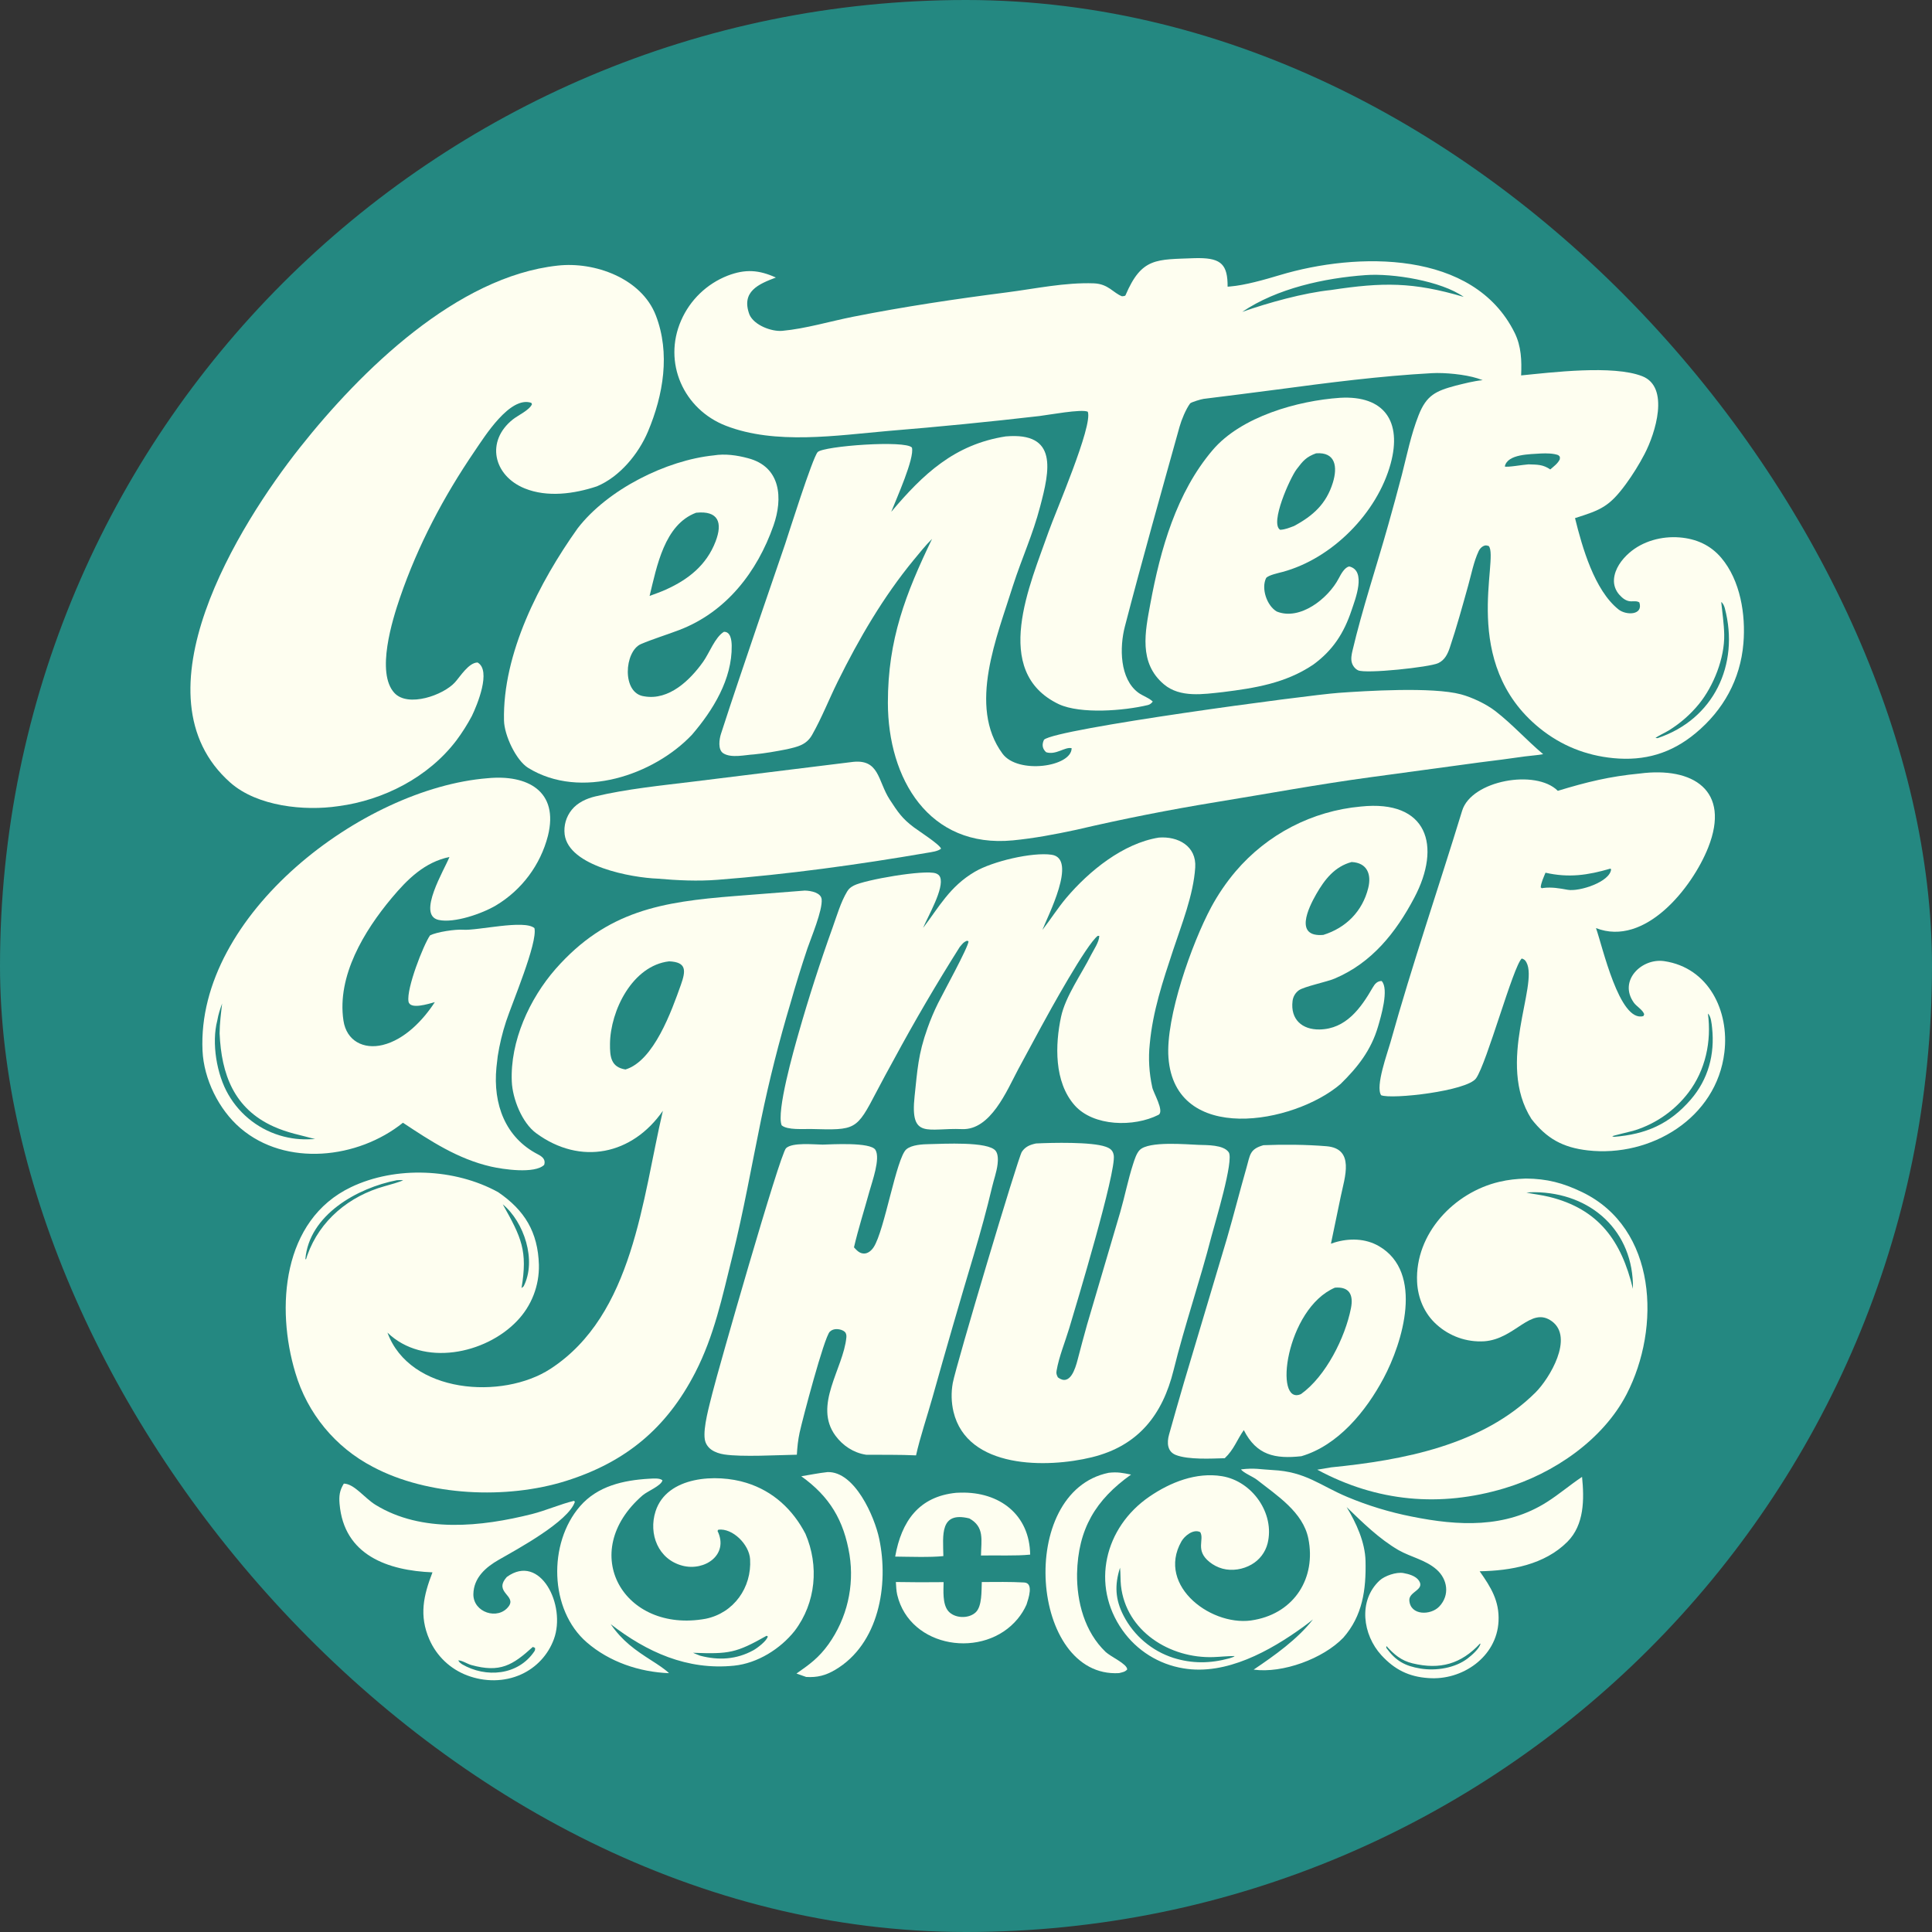 <svg width="369" height="369" viewBox="0 0 369 369" fill="none" xmlns="http://www.w3.org/2000/svg">
<rect x="0" y="0" width="369" height="369" fill="#333333" stroke="none"/>
<g clip-path="url(#clip0_2902_2630)">
<path d="M0 0H369.247V369.247H0V0Z" fill="#248881"/>
<path d="M229.026 49.298C233.264 49.326 234.487 50.589 234.466 54.755C234.524 54.751 234.583 54.746 234.642 54.742L234.936 54.717C237.773 54.489 241.54 53.413 244.459 52.537C259.106 48.143 281.44 47.664 289.297 63.583C290.556 66.136 290.654 68.859 290.525 71.702C296.283 71.138 308.079 69.663 313.665 71.856C318.945 73.929 316.183 82.739 314.095 86.728C313.05 88.725 311.858 90.643 310.529 92.464C307.364 96.773 305.748 97.401 300.82 98.954C302.189 104.516 304.528 112.745 309.131 116.403C310.585 117.559 313.89 117.524 313.108 115.061C312.638 114.738 312.021 114.866 311.474 114.85C310.579 114.823 309.88 114.253 309.302 113.613C308.553 112.785 308.172 111.719 308.263 110.604C308.422 108.636 309.716 106.878 311.159 105.613C313.754 103.339 317.382 102.37 320.785 102.643C323.945 102.896 326.68 104.098 328.747 106.537C332.403 110.853 333.442 117.398 332.981 122.877C332.402 129.765 329.159 135.615 323.864 140.022C319.223 143.886 314.125 145.384 308.116 144.798C302.877 144.286 298.164 142.395 294.07 139.08C278.674 126.616 286.359 106.739 284.348 104.292C283.923 104.162 283.727 104.089 283.295 104.309C282.909 104.504 282.597 104.876 282.416 105.261C281.473 107.263 281.016 109.686 280.42 111.819C279.313 115.782 278.214 119.797 276.903 123.697C276.486 124.939 275.925 126.079 274.686 126.658C273.012 127.439 260.891 128.724 259.395 128.029C258.81 127.758 258.368 127.169 258.192 126.559C257.986 125.842 258.143 125.004 258.311 124.295C260.207 116.256 262.872 108.313 265.114 100.356C266.029 97.125 266.911 93.884 267.76 90.635C268.741 86.794 269.487 83.022 270.943 79.312C272.447 75.482 274.227 74.672 278.042 73.648C279.779 73.226 281.405 72.781 283.188 72.607C282.851 72.481 282.51 72.363 282.167 72.255C279.8 71.513 275.983 71.137 273.494 71.272C263.633 71.809 253.709 73.092 243.924 74.398C239.235 75.024 234.571 75.59 229.885 76.182C229.41 76.242 227.533 76.807 227.312 77.045C226.493 78.141 225.648 80.207 225.29 81.493C221.755 94.184 218.153 106.918 214.843 119.662C213.809 123.64 213.832 129.66 217.426 132.309C218.236 132.905 219.406 133.252 220.172 133.994C219.929 134.314 219.643 134.563 219.245 134.659C214.668 135.762 206.417 136.413 202.255 134.509C189.155 128.28 196.834 111.408 200.27 101.566C201.524 97.973 208.772 81.282 207.76 78.638C206.608 78.067 200.191 79.263 198.516 79.461C188.917 80.571 179.3 81.519 169.67 82.306C159.794 83.164 148.113 84.991 138.644 81.318C130.557 78.182 126.558 69.248 130.097 61.191C131.809 57.275 135.008 54.2 138.988 52.644C142.364 51.353 144.943 51.538 148.187 53.008C144.929 54.239 141.484 55.66 143.143 60.09C144.036 62.126 147.38 63.376 149.42 63.188C153.892 62.774 158.552 61.364 162.958 60.492C172.677 58.568 182.4 57.116 192.22 55.853C197.739 55.144 203.371 53.915 208.937 54.116C211.701 54.232 212.621 55.955 214.295 56.587C214.472 56.564 214.89 56.568 214.962 56.398C218.069 49.099 220.883 49.602 228.192 49.306C228.47 49.299 228.748 49.296 229.026 49.298ZM328.744 114.977C328.951 117.027 329.272 119.138 329.314 121.179C329.408 125.664 327.305 131.001 324.493 134.46C322.863 136.455 320.91 138.164 318.716 139.515C317.863 140.031 317.028 140.371 316.189 140.92C316.319 140.944 316.449 140.991 316.581 140.98C327.254 137.433 332.284 126.98 329.433 116.182C329.324 115.77 329.108 115.219 328.744 114.977ZM297.612 86.923C296.668 86.575 295.351 86.57 294.342 86.612C292.29 86.769 287.923 86.671 287.408 89.089C287.777 89.319 290.963 88.738 291.939 88.69C293.599 88.746 294.684 88.692 296.092 89.661C296.797 89.047 297.524 88.54 297.915 87.717C297.913 87.091 298.025 87.34 297.612 86.923ZM279.566 56.707C275.263 53.663 266.034 52.161 260.82 52.544C252.939 53.112 243.898 55.075 237.256 59.567C242.245 57.817 248.938 55.944 254.222 55.39C264.141 53.881 269.898 53.849 279.566 56.707Z" fill="#FEFEF0"/>
<path d="M153.702 170.094C154.967 170.121 156.816 170.527 156.931 171.764C157.126 173.873 154.885 179.172 154.226 181.104C153.056 184.584 151.971 188.09 150.97 191.621C148.784 198.924 146.917 206.319 145.373 213.784C143.534 222.719 142.029 231.337 139.812 240.223C137.929 247.768 136.411 255.099 132.789 262.144C127.326 272.768 119.491 279.268 108.104 282.849C96.807 286.401 81.741 285.766 71.202 280.153C64.035 276.422 58.694 269.936 56.408 262.186C52.677 249.816 53.872 233.035 67.046 226.736C75.578 222.658 86.88 223.144 95.144 227.697C100.2 231.147 102.744 235.323 102.927 241.564C103.021 245.553 101.518 249.415 98.753 252.291C92.718 258.632 80.813 261.106 74.001 254.52C78.271 266.162 95.96 267.434 105.169 261.418C120.985 251.085 122.658 228.983 126.607 212.155C120.776 220.551 110.903 222.672 102.403 216.432C99.695 214.443 97.891 209.859 97.749 206.569C97.416 198.883 101.12 190.778 106.113 185.066C115.948 173.886 126.527 172.243 140.272 171.146L153.702 170.094ZM96.025 230.016C99.592 236.359 100.81 238.892 99.606 246.018L100.012 245.677C102.533 240.733 100.106 233.394 96.025 230.016ZM76.999 225.405C76.548 225.394 76.247 225.376 75.794 225.414C68.303 226.856 59.023 232.021 58.324 240.501L58.459 240.494L58.696 239.752C61.087 233.033 66.722 228.436 73.435 226.564C74.034 226.397 76.644 225.682 76.999 225.405ZM127.797 183.609C120.8 184.419 116.571 193.019 116.504 199.368C116.478 201.871 116.702 203.818 119.458 204.264C124.89 202.638 128.288 193.028 130.037 188.116C131.014 185.376 131.152 183.75 127.797 183.609Z" fill="#FEFEF0"/>
<path d="M106.482 50.731C113.547 49.925 122.51 53.138 125.254 60.229C128.053 67.461 126.699 75.436 123.759 82.42C121.966 86.678 118.383 91.057 114 92.889C109.653 94.333 104.516 95.038 100.203 93.278C94.22 90.837 92.735 84.25 97.955 80.105C98.94 79.323 101.112 78.339 101.603 77.207L101.475 76.939C97.404 75.564 92.565 83.372 90.673 86.138C84.732 94.852 79.842 104.097 76.399 114.125C74.952 118.338 71.773 128.493 75.322 132.342C77.926 135.167 84.679 132.784 86.908 130.307C87.91 129.194 89.513 126.563 91.21 126.532C93.898 128.04 91.122 134.684 90.125 136.747C89.255 138.385 88.26 139.954 87.149 141.439C81.833 148.434 73.263 152.839 64.625 153.971C58.181 154.934 49.147 154.038 43.98 149.466C25.195 132.841 45.676 100.148 57.259 85.509C69.003 70.666 87.303 52.825 106.482 50.731Z" fill="#FEFEF0"/>
<path d="M192.075 83.353C202.14 82.474 200.483 89.862 198.66 96.745C197.24 102.193 195.22 106.442 193.457 111.901C190.484 121.482 184.779 134.875 191.476 143.95C194.414 147.932 204.676 146.465 204.677 142.898C203.375 142.602 201.689 144.27 199.808 143.671C199.068 143.001 198.962 142.189 199.4 141.284C201.677 139.166 249.823 132.744 255.71 132.328C260.761 131.97 273.566 131.152 279.038 132.615C281.102 133.167 283.828 134.434 285.628 135.83C288.89 138.361 291.47 141.287 294.735 144.044C293.739 144.238 292.324 144.325 291.247 144.472C288.372 144.884 285.492 145.265 282.609 145.615L261.659 148.458C251.836 149.791 242.143 151.587 232.367 153.181C223.335 154.655 214.461 156.406 205.555 158.488C201.475 159.365 197.455 160.119 193.456 160.505C177.389 162.057 169.589 148.699 169.58 134.218C169.573 122.147 172.978 113.387 178.017 102.926C176.809 104.112 175.634 105.586 174.551 106.899C168.719 113.968 164.051 121.988 159.999 130.185C158.326 133.57 156.974 137.06 155.112 140.348C154.006 142.302 152.328 142.63 150.273 143.105C148.284 143.497 146.047 143.893 144.023 144.084C142.288 144.18 139.666 144.845 138.144 143.874C137.061 143.183 137.385 141.144 137.699 140.169C139.944 133.2 142.35 126.209 144.69 119.277L149.939 103.955C150.538 102.163 155.206 87.356 156.172 86.344C157.273 85.19 173.014 84.014 174.176 85.493C174.691 87.528 171.217 95.226 170.223 97.754C176.324 90.53 182.296 84.881 192.075 83.353Z" fill="#FEFEF0"/>
<path d="M313.2 147.737C323.326 146.42 330.597 150.93 326.253 161.875C323.213 169.535 314.195 180.908 304.823 177.26C306.026 180.557 309.29 195.403 313.878 194.062L314.028 193.74C313.835 192.936 312.574 192.217 312.078 191.534C309.033 187.334 313.55 182.932 317.863 183.573C326.364 184.836 330.306 193.103 329.35 200.976C327.863 213.56 315.274 221.088 303.27 219.719C298.498 219.175 295.419 217.47 292.496 213.72C285.662 202.959 293.904 188.227 291.542 183.816C291.3 183.364 291.122 183.232 290.649 183.064C289.007 184.541 283.986 203.032 281.917 205.956C280.19 208.395 265.768 210.017 263.784 209.18C262.657 207.472 264.986 201.169 265.572 199.067C269.72 184.207 274.749 169.597 279.26 154.843C281.035 149.038 293.35 146.846 297.532 151.044C303.055 149.361 307.427 148.286 313.2 147.737ZM326.205 193.594C326.906 198.902 325.755 204.363 322.487 208.67C319.913 212.053 316.361 214.564 312.312 215.862C311.643 216.083 308.03 216.907 307.918 217.022L308.277 217.129C314.353 216.643 318.861 214.704 322.916 210.022C326.262 206.159 327.541 201.372 327.001 196.32C326.919 195.554 326.801 194.082 326.205 193.594ZM307.556 165.906C303.238 167.169 299.624 167.689 295.179 166.682C294.836 167.538 294.337 168.578 294.266 169.467L294.472 169.646L294.826 169.588C296.384 169.4 297.879 169.663 299.409 169.943C301.635 170.351 307.544 168.428 307.71 166.018L307.556 165.906Z" fill="#FEFEF0"/>
<path d="M93.129 148.635C100.669 147.899 106.793 151.045 104.651 159.64C103.222 165.192 99.667 169.96 94.754 172.914C92.127 174.484 86.775 176.361 83.775 175.701C79.553 174.772 84.912 166.058 85.842 163.677C81.091 164.675 77.837 167.9 74.808 171.521C69.564 177.789 64.334 186.386 65.594 194.906C66.174 198.829 69.457 200.471 73.093 199.584C77.27 198.565 80.81 194.858 83.046 191.403C81.858 191.724 78.296 192.888 78.022 191.281C77.6 188.812 80.873 180.472 82.133 178.65C83.428 177.994 86.969 177.463 88.436 177.573C91.198 177.781 100.163 175.583 102.075 177.27C102.72 180.047 97.791 191.629 96.662 195.081C95.951 197.243 95.417 199.459 95.065 201.707C94.974 202.425 94.891 203.144 94.816 203.864C94.13 210.942 96.541 217.271 102.721 220.464C103.562 220.898 104.27 221.455 103.939 222.477C102.142 224.249 96.026 223.33 93.754 222.807C87.433 221.35 82.267 217.948 76.959 214.436C68.381 221.338 54.61 222.907 45.92 215.47C41.779 211.925 38.926 206.093 38.68 200.672C37.5 174.675 69.243 150.532 93.129 148.635ZM42.422 191.664C41.989 192.916 41.728 193.62 41.497 194.926C40.383 199.19 41.379 205.226 43.611 209.047C45.912 213.046 49.735 215.943 54.207 217.077C56.39 217.621 57.978 217.67 60.187 217.557C57.328 216.767 54.993 216.394 52.257 215.16C44.7 211.754 42.278 205.195 41.945 197.373C41.956 195.472 42.203 193.554 42.422 191.664Z" fill="#FEFEF0"/>
<path d="M221.313 159.976C224.991 159.674 228.554 161.6 228.28 165.692C227.927 170.981 225.701 176.496 224.044 181.512C222.084 187.44 220.169 193.141 219.596 199.405C219.3 202.147 219.482 204.936 220.066 207.621C220.2 208.585 222.495 212.304 221.24 212.938C216.579 215.295 208.836 215.178 205.235 211.087C201.311 206.629 201.511 199.526 202.66 194.181C203.501 190.27 206.608 185.968 208.378 182.409C208.914 181.359 209.911 179.959 209.959 178.753L209.669 178.737C207.519 180.338 200.433 193.193 198.831 196.154L194.475 204.218C192.281 208.344 189.198 215.885 183.729 215.653C177.219 215.377 173.784 217.705 174.682 209.381C175.225 204.344 175.351 201.372 177.153 196.355C177.723 194.747 178.387 193.174 179.141 191.644C179.98 189.919 184.993 180.84 184.982 179.774L184.688 179.679C183.995 179.951 183.806 180.288 183.3 180.874C178.86 187.899 174.661 195.074 170.712 202.386C169.587 204.417 168.486 206.462 167.408 208.519C163.562 215.894 163.461 215.859 154.933 215.634C153.447 215.595 150.39 215.88 149.289 214.925C148.251 212.334 151.606 200.561 152.504 197.408C154.439 190.611 156.65 183.755 159.041 177.106C159.846 174.866 160.575 172.302 161.81 170.255C162.137 169.711 162.508 169.436 163.06 169.142C165.107 168.052 176.594 166.044 178.74 166.809C179.108 166.94 179.408 167.159 179.554 167.524C180.405 169.647 177.196 175.048 176.308 177.223C179.341 173.25 181.396 169.304 186.186 166.5C189.555 164.511 197.143 162.718 200.847 163.249C205.877 163.969 200.022 175.142 199.093 177.611C200.609 175.664 202.102 173.324 203.675 171.471C208.026 166.344 214.499 161.075 221.313 159.976Z" fill="#FEFEF0"/>
<path d="M163.103 238.235C163.639 238.815 164.154 239.403 165.009 239.417C165.789 239.431 166.458 238.824 166.861 238.209C168.951 235.026 171.19 221.149 173.102 219.518C174.141 218.631 176.246 218.54 177.578 218.519C180.086 218.478 188.752 217.961 190.17 219.812C190.669 220.462 190.62 221.626 190.527 222.388C190.346 223.86 189.817 225.289 189.478 226.731C188.463 231.044 187.29 235.276 186.03 239.523C183.308 248.621 180.665 257.743 178.102 266.887C177.121 270.379 175.719 274.532 174.957 277.967C171.97 277.823 168.486 277.874 165.466 277.847C165.421 277.842 165.376 277.839 165.331 277.832C163.012 277.461 160.967 276.104 159.579 274.225C155.276 268.4 161.08 261.416 161.651 255.437C161.686 255.07 161.639 254.659 161.359 254.391C160.976 254.024 160.382 253.872 159.861 253.853C159.344 253.834 158.86 253.985 158.484 254.351C157.408 255.399 153.249 271.176 152.717 273.638C152.416 275.037 152.276 276.414 152.194 277.841C148.571 277.9 141.684 278.312 138.306 277.788C137.471 277.658 136.577 277.381 135.881 276.891C135.212 276.42 134.739 275.721 134.611 274.907C134.258 272.659 135.501 268.376 136.073 266.042C137.049 262.064 148.947 220.427 150.127 219.302C151.341 218.144 155.428 218.602 157.119 218.613C158.694 218.586 166.295 218.083 167.209 219.63C168.183 221.278 166.58 225.644 166.047 227.578C165.084 231.077 163.944 234.635 163.103 238.235Z" fill="#FEFEF0"/>
<path d="M197.868 218.395C200.943 218.241 208.501 218.067 211.171 219.017C212.05 219.33 212.568 219.708 212.719 220.664C213.218 223.824 205.544 249.258 204.213 253.698C203.424 256.328 202.26 259.107 201.801 261.792C201.706 262.346 201.805 262.58 202.052 263.073C204.372 264.817 205.372 261.4 205.807 259.749C206.397 257.513 206.977 255.267 207.611 253.043L213.959 231.509C214.831 228.487 215.434 225.364 216.399 222.374C216.67 221.532 217.052 220.267 217.682 219.641C219.436 217.898 226.607 218.58 228.962 218.663C230.541 218.719 233.657 218.623 234.673 220.068C235.727 221.566 232.006 233.721 231.384 236.123C229.194 244.632 226.267 253.114 224.149 261.685C222.038 270.231 217.406 276.16 208.511 278.334C199.992 280.416 184.734 280.606 182.109 269.63C181.69 267.833 181.643 265.971 181.972 264.156C182.585 260.803 194.437 221.08 195.166 219.991C195.838 218.988 196.729 218.64 197.868 218.395Z" fill="#FEFEF0"/>
<path d="M136.33 86.976C138.468 86.622 140.773 86.948 142.853 87.512C149.207 89.159 149.534 95.235 147.738 100.362C144.627 109.245 138.693 116.892 129.758 120.317C127.442 121.205 124.612 122.074 122.424 123.011C119.232 124.378 118.689 132.46 123.057 132.997C127.781 133.822 131.804 129.903 134.304 126.385C135.491 124.714 136.559 121.71 138.256 120.676C139.548 120.612 139.737 122.299 139.751 123.333C139.84 129.726 136.193 135.633 132.169 140.322C124.924 147.989 110.924 152.847 100.884 146.664C98.582 145.247 96.326 140.47 96.261 137.623C95.968 124.835 103.047 111.139 110.305 100.938C116.019 93.49 127.257 87.893 136.33 86.976ZM136.671 103.42C138.063 99.789 137.193 97.493 132.954 97.928C126.887 100.189 125.447 108.195 124.068 113.818C125.084 113.441 126.174 113.065 127.156 112.619C131.452 110.693 134.938 107.941 136.671 103.42Z" fill="#FEFEF0"/>
<path d="M237.028 280.644C239.658 280.325 240.718 280.652 243.097 280.771C249.389 281.085 252.127 283.731 257.33 285.91C261.296 287.571 265.421 288.826 269.64 289.657C278.545 291.45 287.509 291.929 295.449 286.883C297.834 285.367 299.829 283.631 302.163 282.076C302.592 286.36 302.601 291.232 299.355 294.48C294.98 298.86 288.543 300.002 282.606 300.103C284.776 303.176 286.395 305.806 286.21 309.651C285.882 316.465 279.26 321.021 272.779 320.498C269.082 320.245 266.363 318.892 263.829 316.128C260.271 312.245 259.35 305.735 263.491 301.87C264.456 300.97 266.69 300.201 268.036 300.443C269.017 300.62 270.383 300.971 271.011 301.896C272.189 303.67 269.059 303.972 269.174 305.674C269.371 308.592 273.271 308.551 274.895 306.83C276.962 304.639 276.461 301.599 274.364 299.758C272.264 297.914 269.49 297.414 267.105 296.062C263.412 293.909 260.255 290.798 257.199 287.844C259.043 290.879 260.724 294.561 260.808 298.146C260.936 303.638 260.235 308.61 256.569 312.786C252.702 316.808 244.954 319.644 239.44 318.888C243.385 316.226 247.81 313.102 250.772 309.295C250.186 309.771 249.588 310.231 248.978 310.676C242.571 315.323 234.156 320.017 226.031 318.646C221.33 317.882 217.134 315.259 214.389 311.367C208.305 302.755 210.937 291.725 219.54 285.838C223.549 283.095 228.478 281.14 233.391 281.943C239.184 282.891 243.523 289.072 242.102 294.788C241.668 296.487 240.563 297.938 239.04 298.807C237.412 299.756 235.328 300.096 233.498 299.604C232.583 299.353 231.73 298.914 230.993 298.316C228.215 296.075 230.075 294.067 229.237 292.626C227.897 291.958 226.222 293.383 225.648 294.394C220.753 303.017 231.793 311.043 239.678 309.374C247.241 307.956 251.402 301.37 249.884 293.852C248.864 288.802 243.9 285.648 240.071 282.628C239.321 282.036 237.44 281.289 237.028 280.644ZM282.681 313.906C279.068 317.806 275.047 318.955 269.8 317.692C267.604 317.164 266.271 315.995 264.792 314.377C264.78 314.724 264.748 314.593 264.81 314.78C266.583 317.216 268.337 318.201 271.325 318.686C274.284 319.166 277.898 318.597 280.308 316.754C281.102 316.146 282.497 314.931 282.761 313.98L282.681 313.906ZM213.918 299.422C212.867 302.708 212.986 305.488 214.597 308.592C216.581 312.421 219.996 315.314 224.101 316.641C227.697 317.771 231.139 317.721 234.758 316.743C235.061 316.636 235.653 316.496 235.803 316.295C234.529 316.287 233.087 316.449 231.766 316.495C223.461 316.782 215.063 311.574 214.095 302.847C213.973 301.749 214.042 300.505 213.918 299.422Z" fill="#FEFEF0"/>
<path d="M259.911 154.043C272.657 152.696 275.366 161.546 270.112 171.481C266.584 178.154 261.989 183.918 254.885 186.911C253.36 187.553 249.065 188.425 248.062 189.145C247.398 189.63 246.967 190.369 246.87 191.186C246.436 194.681 248.685 196.677 252.019 196.623C257.08 196.541 259.916 192.542 262.188 188.604C262.584 187.918 263.051 187.366 263.882 187.366C265.342 188.883 263.732 194.237 263.196 196.066C261.876 200.572 259.325 203.822 256.033 207.045C247.082 214.712 224.398 218.686 223.167 201.991C222.605 194.361 227.624 180.183 231.333 173.263C232.644 170.834 234.203 168.548 235.985 166.441C242.029 159.334 250.62 154.883 259.911 154.043ZM258.15 164.641C254.916 165.506 252.993 167.981 251.388 170.784C249.844 173.48 247.186 179.039 252.747 178.561C257.072 177.218 260.222 174.057 261.325 169.601C261.971 166.993 261.127 164.784 258.15 164.641Z" fill="#FEFEF0"/>
<path d="M241.307 218.726C245.13 218.563 249.545 218.607 253.346 218.922C258.82 219.376 256.823 224.891 256.085 228.476L254.201 237.539C254.424 237.457 254.648 237.38 254.875 237.311C257.693 236.453 260.791 236.511 263.359 238.001C272.03 243.03 267.878 256.44 264.26 263.225C260.872 269.578 255.549 276.068 248.558 278.127C243.541 278.675 239.994 277.961 237.558 273.139C236.227 275.025 235.706 276.823 233.919 278.511C231.376 278.575 226.986 278.832 224.583 277.895C222.938 277.253 222.848 275.558 223.277 274.01C224.193 270.713 225.163 267.38 226.123 264.067L234.35 236.499C235.65 232.027 236.791 227.492 238.074 223.014C238.78 220.554 238.661 219.484 241.307 218.726ZM258.022 249.87C258.531 247.299 257.723 245.711 254.964 245.936C245.591 249.954 243.185 268.652 248.487 266.258C253.216 262.879 256.915 255.475 258.022 249.87Z" fill="#FEFEF0"/>
<path d="M291.436 225.094C295.477 225.133 298.502 225.919 302.16 227.679C316.522 234.588 317.241 253.59 310.67 266.289C306.167 274.992 296.765 281.433 287.347 284.252C275.055 287.931 262.984 286.848 251.592 280.703L254.261 280.253C267.963 278.892 283.13 276.027 293.256 265.972C295.959 263.288 300.637 255.481 296.418 252.369C292.366 249.38 289.446 255.763 283.468 256.179C280.13 256.379 276.854 255.224 274.379 252.976C272.055 250.904 270.796 247.918 270.655 244.828C270.238 235.632 277.72 227.741 286.361 225.721C288.171 225.298 289.579 225.168 291.436 225.094ZM293.086 227.704C292.566 227.696 292.047 227.723 291.531 227.786C292.98 228.076 294.421 228.232 295.86 228.584C305.373 230.912 309.687 237.038 311.881 246.157C312.061 235.132 303.859 227.774 293.086 227.704Z" fill="#FEFEF0"/>
<path d="M255.934 75.978C264.445 75.489 267.779 80.552 265.615 88.528C263.052 97.975 254.409 106.706 244.937 109.241C244.289 109.415 242.226 109.848 241.822 110.4C240.84 112.375 241.956 115.7 243.862 116.8C248.293 118.588 253.691 114.292 255.678 110.487C256.162 109.559 256.815 108.393 257.676 108.186C261.054 108.955 258.815 114.532 258.154 116.518C256.683 120.942 254.562 124.218 250.793 126.961C245.516 130.496 239.712 131.419 233.546 132.188C229.852 132.584 225.393 133.317 222.298 130.7C217.433 126.586 218.715 120.672 219.718 115.261C221.632 104.93 224.689 94.09 231.614 85.955C237.069 79.548 247.877 76.527 255.934 75.978ZM251.363 86.582C249.46 87.278 248.865 88.017 247.634 89.641C246.401 91.268 242.48 99.965 244.503 101.188C245.499 101.137 246.208 100.808 247.146 100.468C250.787 98.515 253.314 96.241 254.566 92.188C255.493 89.19 255.104 86.296 251.363 86.582Z" fill="#FEFEF0"/>
<path d="M162.543 145.562C168.023 144.774 167.594 149.144 169.948 152.74C171.497 155.107 172.287 156.323 174.544 158.016C175.532 158.757 179.474 161.278 179.737 162.09C179.129 162.602 177.932 162.737 177.142 162.873C163.883 165.156 150.473 166.997 137.058 168.036C133.276 168.329 129.399 168.153 125.623 167.818C120.627 167.631 108.638 165.465 107.846 159.381C107.636 157.686 108.129 155.977 109.21 154.654C110.32 153.282 112.014 152.514 113.69 152.113C119.63 150.693 126.299 150.03 132.375 149.286L162.543 145.562Z" fill="#FEFEF0"/>
<path d="M125.208 288.648C127.374 281.898 136.907 281.438 142.565 283.215C147.664 284.793 151.428 288.311 153.838 292.952C156.462 299.044 155.846 306.116 151.783 311.479C149.038 314.947 144.651 317.679 140.216 318.132C131.225 319.05 123.526 315.53 116.636 310.203C118.898 313.453 121.222 315.09 124.518 317.198C125.503 317.829 126.989 318.787 127.782 319.567C122.115 319.346 116.402 317.43 112.072 313.68C104.888 307.458 104.672 294.736 110.772 287.695C114.141 283.807 119.076 282.712 123.995 282.426C124.717 282.398 125.994 282.248 126.528 282.735C126.29 283.782 123.655 284.806 122.732 285.605C110.154 296.515 119.132 312.01 134.767 309.177C140.157 308.082 143.596 303.202 143.265 297.798C143.092 294.98 139.924 291.823 137.198 292.161L137.042 292.396C139.261 296.933 134.617 300.138 130.363 299.042C125.707 297.842 123.818 292.979 125.208 288.648ZM146.416 312.422C140.57 315.72 139.257 315.93 132.361 315.673C132.754 315.835 133.323 316.088 133.709 316.223C137.229 317.159 140.673 316.966 143.898 315.184C144.66 314.763 146.477 313.381 146.644 312.549L146.416 312.422Z" fill="#FEFEF0"/>
<path d="M65.67 283.359C67.663 283.389 69.613 286.119 71.725 287.417C80.556 292.846 91.981 291.595 101.594 289.177C104.239 288.511 107.104 287.251 109.625 286.655L109.8 286.83C108.593 290.594 98.767 295.903 95.262 297.908C92.784 299.326 90.461 301.336 90.412 304.482C90.372 307.984 95.117 309.505 97.138 306.826C98.698 304.758 94.327 304.16 96.659 301.359L96.811 301.181C103.18 296.567 108.176 306.597 105.788 313.068C104.692 316.065 102.435 318.495 99.526 319.806C96.297 321.268 92.542 321.248 89.249 320C86.014 318.787 83.407 316.317 82.019 313.153C79.997 308.548 80.899 304.717 82.599 300.309C74.089 299.96 65.696 297.058 64.856 287.238C64.726 285.72 64.859 284.659 65.67 283.359ZM101.764 314.555C97.902 318.057 95.524 319.526 90.038 318.016C89.256 317.801 88.25 317.112 87.522 317.123C87.803 317.57 87.812 317.543 88.244 317.862C92.755 320.494 98.945 320.049 102.075 315.373C102.213 315.167 102.211 314.979 102.194 314.745C102.071 314.686 101.887 314.586 101.764 314.555Z" fill="#FEFEF0"/>
<path d="M158.061 281.158C163.255 281.012 167.019 289.622 167.921 293.881C169.789 302.692 167.877 314 159.51 318.932C157.697 320 156.084 320.422 153.972 320.288L152.121 319.638C154.691 317.84 156.38 316.621 158.242 314.035C161.764 309.088 163.205 302.956 162.254 296.958C161.169 290.371 158.456 285.826 153.038 281.956C154.773 281.673 156.287 281.355 158.061 281.158Z" fill="#FEFEF0"/>
<path d="M211.75 281.294C213.461 281.098 214.368 281.312 216.027 281.634C209.267 286.447 205.9 292.016 205.712 300.547C205.638 305.949 207.167 311.675 211.16 315.502C212.127 316.43 215.307 317.8 215.288 318.86C214.851 319.346 214.378 319.383 213.73 319.554C196.769 320.547 194.052 284.921 211.75 281.294Z" fill="#FEFEF0"/>
<path d="M182.627 285.116C182.917 285.101 183.208 285.09 183.498 285.083C190.871 284.911 196.648 289.252 196.754 296.922C193.923 297.21 190.354 297.022 187.361 297.095C187.406 294.122 188.07 291.632 185.135 290.01C179.428 288.593 180.118 293.274 180.177 297.204C177.726 297.473 173.562 297.328 170.973 297.3C172.166 290.595 175.456 285.824 182.627 285.116Z" fill="#FEFEF0"/>
<path d="M171.105 302.153C174.144 302.21 177.184 302.217 180.223 302.177C180.196 303.829 180.001 306.31 181.067 307.653C182.26 309.127 185.007 309.227 186.359 307.94C187.591 306.769 187.444 303.799 187.515 302.158C190.21 302.149 192.928 302.094 195.617 302.245C197.484 302.35 196.417 305.342 196.055 306.473C195.622 307.449 195.057 308.36 194.376 309.182C187.988 316.93 173.794 314.844 171.362 304.593C171.188 303.86 171.154 302.91 171.105 302.153Z" fill="#FEFEF0"/>
</g>
<defs>
<clipPath id="clip0_2902_2630">
<rect width="369" height="369" rx="184.5" fill="white"/>
</clipPath>
</defs>
</svg>
